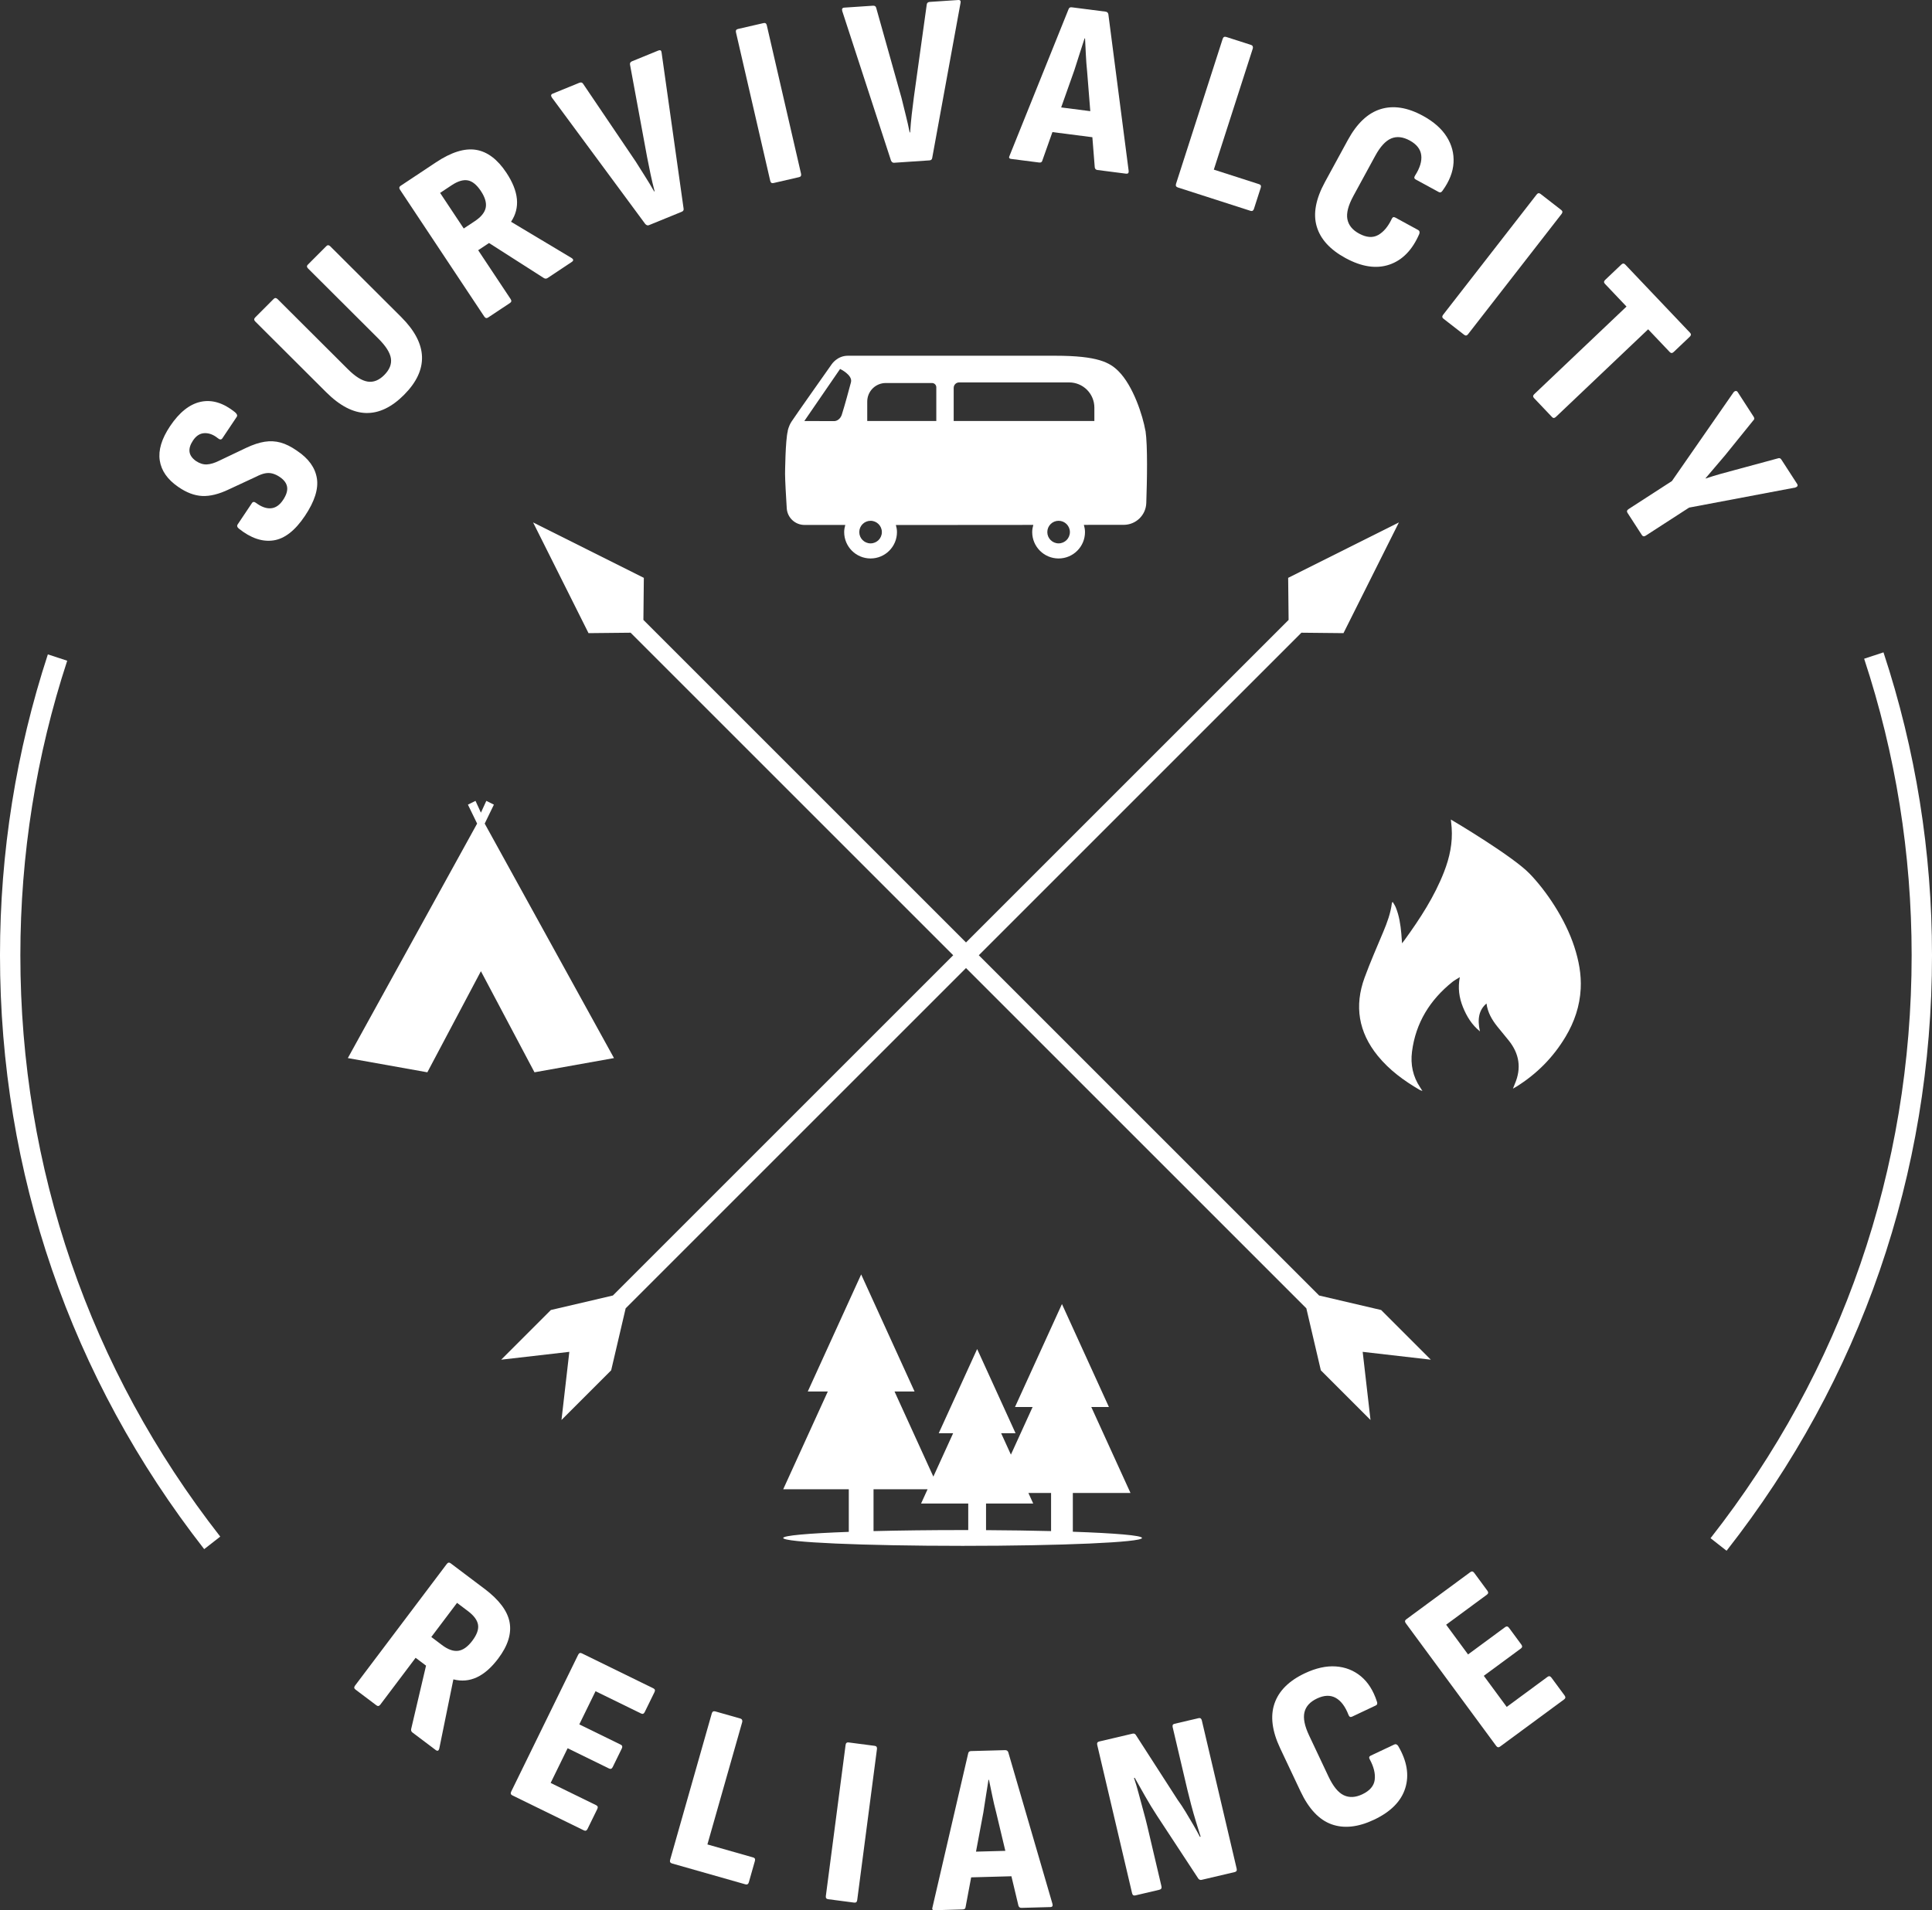 <svg viewBox="0 0 242.078 239.394" version="1.2" xmlns="http://www.w3.org/2000/svg">
  
  <rect x="0" y="0" width="242.078" height="239.394" fill="#333333" stroke="none"/>
  
  <g>
    <g id="Ebene_1">
      <g>
        <path fill="#fff" d="M235.998,81.755l-2.422.799c3.948,11.968,5.951,24.471,5.951,37.161,0,26.773-8.713,52.035-25.197,73.056l2.008,1.574h0c16.84-21.474,25.74-47.28,25.74-74.63,0-12.962-2.045-25.734-6.08-37.96Z"></path>
        <path fill="#fff" d="M8.421,82.804l-2.424-.795c-3.979,12.15-5.997,24.836-5.997,37.705,0,27.255,8.847,52.991,25.585,74.428h0s2.012-1.57,2.012-1.57C11.212,171.589,2.551,146.394,2.551,119.715c0-12.599,1.976-25.018,5.87-36.91Z"></path>
        <path fill="#fff" d="M60.714,199.119l-4.251-3.205c-.178-.134-.339-.104-.484.09l-11.492,15.241c-.145.192-.13.356.048.49h0l2.633,1.984c.177.134.338.103.484-.089l4.425-5.87,1.305.983-1.866,7.951c-.032.178.023.321.169.431l2.898,2.185c.241.183.397.11.466-.216l1.753-8.605.018-.023c1.016.261,1.99.174,2.923-.259.933-.434,1.824-1.214,2.674-2.341,1.215-1.61,1.693-3.124,1.437-4.543-.256-1.418-1.303-2.819-3.138-4.204ZM59.185,205.619c-.571.757-1.16,1.178-1.767,1.263-.608.086-1.29-.157-2.046-.728l-1.329-1.002,3.224-4.276,1.377,1.038c.74.559,1.158,1.127,1.254,1.703.095.578-.143,1.244-.713,2.001Z"></path>
        <path fill="#fff" d="M81.868,211.589l-8.967-4.389c-.199-.098-.352-.037-.458.181l-8.39,17.145c-.106.217-.06.375.139.473l-0.0 0,8.967,4.388c.199.097.352.037.458-.18l1.224-2.5c.106-.218.06-.375-.14-.473l-5.706-2.792,2.128-4.348,5.189,2.54c.199.098.353.037.459-.18l1.144-2.337c.105-.218.06-.375-.14-.473l-5.189-2.539,2.034-4.157,5.706,2.792c.199.098.352.038.458-.18l1.224-2.5c.106-.217.06-.375-.14-.472Z"></path>
        <path fill="#fff" d="M94.368,232.78l-5.731-1.63,4.361-15.334c.027-.097.021-.188-.017-.272-.039-.085-.107-.141-.204-.169l-3.143-.894c-.232-.066-.382.018-.448.25l-5.223,18.359c-.065.233.018.383.25.448h0s9.194,2.615,9.194,2.615c.214.061.353-.025.42-.258l.761-2.677c.066-.232-.007-.38-.221-.44Z"></path>
        <path fill="#fff" d="M109.598,218.794l-3.269-.427c-.22-.029-.346.076-.377.316l-2.474,18.927c-.031.24.062.374.283.403h0s3.269.428,3.269.428c.221.028.346-.077.378-.317l2.474-18.927c.031-.24-.064-.374-.283-.403Z"></path>
        <path fill="#fff" d="M126.335,219.595c-.065-.18-.199-.267-.4-.262l-4.264.116c-.202.005-.32.1-.355.281l-4.471,19.277c-.094.265-.01.394.253.386l0.0 0,3.538-.096c.221-.006.34-.109.354-.312l.696-3.71,5.044-.137.883,3.699c.065.18.189.267.37.262l3.629-.099c.241-.006.329-.14.261-.401l-5.538-19.005ZM122.292,232.052l.919-4.897c.103-.689.21-1.378.322-2.066.112-.689.221-1.368.323-2.036l.06-.002c.139.662.278,1.334.418,2.016.14.683.299,1.364.478,2.045l1.156,4.841-3.677.1Z"></path>
        <path fill="#fff" d="M150.18,215.323l-3.033.713c-.196.046-.267.188-.211.423l1.847,7.862c.12.511.277,1.132.469,1.863s.398,1.45.615,2.155c.218.705.408,1.317.572,1.839l-.089.021c-.229-.443-.499-.935-.811-1.472s-.639-1.088-.978-1.65c-.34-.562-.678-1.073-1.014-1.533l-5.233-8.123c-.096-.143-.231-.194-.408-.153l-4.182.982c-.217.051-.297.194-.241.43l4.366,18.582c.055.235.19.328.406.277h0s3.004-.706,3.004-.706c.235-.056.326-.201.271-.436l-1.772-7.538c-.134-.569-.301-1.214-.501-1.934-.199-.719-.398-1.449-.592-2.191-.195-.741-.387-1.38-.575-1.916l.089-.02c.391.695.825,1.464,1.303,2.304.477.842.974,1.657,1.491,2.446l5.179,7.889c.115.139.251.189.408.152l4.152-.976c.216-.051.296-.194.241-.43l-4.366-18.582c-.056-.235-.191-.328-.407-.277Z"></path>
        <path fill="#fff" d="M174.699,218.629l-2.954,1.395c-.201.095-.241.247-.119.457.511.941.72,1.796.625,2.565-.094.769-.615,1.377-1.563,1.825-.857.404-1.631.441-2.323.109-.691-.331-1.325-1.108-1.902-2.33l-2.44-5.17c-.559-1.186-.752-2.148-.577-2.889.174-.74.699-1.317,1.575-1.73.892-.422,1.672-.449,2.336-.082.663.367,1.2,1.078,1.609,2.134.094.246.24.321.441.227l2.981-1.407c.183-.086.227-.252.133-.498-.446-1.372-1.117-2.427-2.012-3.165-.895-.736-1.941-1.145-3.139-1.228-1.198-.081-2.49.205-3.876.859-1.988.939-3.255,2.2-3.8,3.784-.546,1.584-.31,3.453.705,5.604l2.557,5.416c1.033,2.188,2.328,3.562,3.885,4.121s3.329.368,5.317-.57h0c2.097-.989,3.403-2.309,3.919-3.957s.217-3.414-.894-5.298c-.141-.201-.302-.259-.483-.173Z"></path>
        <path fill="#fff" d="M194.387,210.242c-.144-.195-.305-.227-.483-.095l-5.114,3.768-2.871-3.897,4.652-3.427c.178-.132.195-.295.052-.489l-1.543-2.095c-.144-.195-.305-.227-.483-.095l-4.651,3.427-2.745-3.726,5.114-3.769c.179-.132.196-.295.053-.489l-1.651-2.241c-.143-.194-.305-.226-.482-.095l-8.037,5.922c-.179.132-.196.295-.053.489l11.322,15.367c.144.195.305.227.483.095h0s8.037-5.921,8.037-5.921c.178-.132.196-.295.053-.49l-1.651-2.24Z"></path>
        <path fill="#fff" d="M39.703,59.939c-.213-1.331-1.04-2.479-2.481-3.443-.727-.51-1.412-.854-2.058-1.031-.646-.178-1.315-.212-2.006-.104-.69.108-1.462.363-2.312.765l-3.367,1.605c-.581.291-1.099.447-1.553.472s-.914-.12-1.383-.435c-.476-.341-.74-.725-.796-1.15-.055-.425.091-.897.439-1.417.393-.587.87-.893,1.433-.916.562-.024,1.111.18,1.647.61.263.225.461.236.596.035l1.8-2.69c.112-.167.037-.363-.226-.588-1.452-1.165-2.879-1.599-4.281-1.299-1.401.3-2.686,1.321-3.852,3.064-1.054,1.575-1.483,3.005-1.286,4.289.196,1.284.968,2.389,2.314,3.313,1.027.713,2.029,1.092,3.006,1.138.976.047,2.088-.229,3.336-.825l3.434-1.597c.409-.212.774-.35,1.096-.413.322-.063.633-.057.932.022.299.079.6.219.901.421.553.37.865.792.938,1.264.072.474-.1,1.02-.515,1.64-.427.637-.929.981-1.508,1.029-.579.05-1.2-.172-1.865-.666-.224-.173-.398-.168-.52.017l-1.783,2.665c-.123.185-.073.363.15.537,1.485,1.188,2.928,1.68,4.327,1.474,1.398-.204,2.714-1.228,3.948-3.072h-0c1.211-1.811,1.71-3.381,1.496-4.713Z"></path>
        <path fill="#fff" d="M50.625,49.484h-0c1.552-1.556,2.303-3.15,2.251-4.783-.053-1.633-.921-3.289-2.606-4.97l-8.889-8.865c-.172-.171-.336-.178-.492-.021l-2.328,2.335c-.142.143-.128.3.043.471l8.803,8.779c.942.94,1.468,1.77,1.575,2.49.108.721-.173,1.416-.842,2.087-.655.656-1.347.929-2.074.815-.727-.113-1.555-.633-2.482-1.559l-8.803-8.779c-.172-.171-.336-.178-.492-.021l-2.308,2.313c-.171.172-.17.343.001.514l8.889,8.865c1.699,1.694,3.361,2.562,4.987,2.603,1.625.041,3.214-.717,4.767-2.273Z"></path>
        <path fill="#fff" d="M60.682,39.673c.134.202.293.241.477.119h0l2.747-1.824c.185-.123.21-.285.076-.487l-4.067-6.123,1.361-.903,6.88,4.399c.156.091.31.085.462-.016l3.023-2.009c.252-.167.235-.338-.049-.512l-7.535-4.51-.017-.025c.583-.871.825-1.819.727-2.843-.099-1.023-.539-2.123-1.32-3.3-1.115-1.68-2.385-2.634-3.808-2.863-1.424-.229-3.093.293-5.008,1.565l-4.435,2.945c-.186.123-.21.285-.076.487l10.56,15.899ZM56.582,23.221c.772-.513,1.447-.719,2.022-.617.576.102,1.127.548,1.651,1.337.524.79.726,1.485.605,2.086-.122.602-.577,1.164-1.366,1.688l-1.387.92h-0s-2.962-4.46-2.962-4.46l1.437-.954Z"></path>
        <path fill="#fff" d="M80.856,28.077c.15.156.301.204.45.143h0l4.116-1.681c.186-.076.265-.206.233-.39l-2.758-19.557c-.024-.273-.158-.36-.401-.262l-3.304,1.35c-.206.084-.289.228-.25.429l2.133,11.546c.137.707.279,1.416.429,2.128.148.713.322,1.443.519,2.19l-.057.022c-.383-.671-.77-1.313-1.162-1.927-.393-.612-.777-1.224-1.156-1.831l-6.598-9.755c-.106-.153-.262-.188-.467-.103l-3.333,1.36c-.224.092-.255.257-.092.495l11.697,15.842Z"></path>
        <polygon fill="#fff" points="96.914 22.94 96.914 22.94 96.914 22.94 96.914 22.94"></polygon>
        <path fill="#fff" d="M96.914,22.94l3.213-.74c.216-.05.297-.193.243-.429l-4.29-18.6c-.055-.236-.189-.329-.406-.279l-3.213.741c-.216.05-.297.192-.242.429l4.29,18.599c.054.235.19.328.405.278Z"></path>
        <path fill="#fff" d="M111.639,20.12c.094.196.221.289.382.278l4.438-.298c.2-.013.316-.111.344-.296L120.352.376c.062-.267-.037-.392-.298-.374l-3.562.238c-.222.015-.346.125-.372.328l-1.616,11.629c-.095.714-.183,1.433-.266,2.155-.083.724-.149,1.471-.198,2.242l-.06.004c-.152-.758-.317-1.489-.496-2.195-.179-.705-.351-1.406-.519-2.103l-3.185-11.338c-.053-.179-.19-.261-.41-.245l-3.592.24c-.241.016-.322.163-.243.44l6.105,18.722Z"></path>
        <path fill="#fff" d="M126.699,19.917l3.51.451c.22.028.352-.057.398-.254l1.26-3.559,5.005.642.302,3.791c.037.188.145.293.325.316l3.601.462c.24.03.347-.088.32-.355l-2.544-19.632c-.037-.188-.155-.295-.355-.32l-4.231-.543c-.2-.025-.332.049-.395.225l-7.388,18.357c-.133.247-.07.387.19.42ZM134.626,8.765c.207-.664.419-1.328.637-1.992.217-.663.428-1.317.633-1.962l.06.008c.036.676.069,1.361.102,2.057.032.695.085,1.394.158,2.094l.396,4.961-3.649-.468,1.663-4.697ZM131.287,16.48h0s0,0,0,0Z"></path>
        <path fill="#fff" d="M147.588,23.495h0s9.1,2.928,9.1,2.928c.212.067.354-.013.429-.244l.852-2.649c.074-.231.006-.38-.205-.447l-5.673-1.825,4.882-15.176c.03-.096.027-.187-.008-.273-.036-.086-.102-.144-.198-.175l-3.11-1c-.231-.074-.382.004-.456.234l-5.846,18.17c-.074.23.004.383.234.457Z"></path>
        <path fill="#fff" d="M168.578,32.335v-0c2.036,1.109,3.872,1.386,5.508.83,1.634-.557,2.884-1.839,3.749-3.849.08-.232.031-.396-.145-.492l-2.868-1.562c-.195-.106-.342-.048-.44.174-.459.968-1.026,1.641-1.702,2.019-.677.378-1.476.316-2.397-.185-.833-.454-1.318-1.058-1.459-1.812-.141-.754.112-1.724.759-2.911l2.734-5.021c.627-1.15,1.291-1.874,1.992-2.17.7-.296,1.476-.212,2.326.251.867.473,1.349,1.085,1.444,1.837.095.753-.162,1.605-.773,2.559-.144.221-.117.384.078.49l2.896,1.577c.177.097.337.034.479-.186.845-1.17,1.301-2.334,1.368-3.491.067-1.157-.219-2.243-.859-3.259-.642-1.016-1.636-1.89-2.981-2.623-1.93-1.051-3.696-1.329-5.297-.835-1.602.494-2.971,1.786-4.109,3.876l-2.865,5.26c-1.157,2.125-1.503,3.981-1.034,5.567.467,1.587,1.666,2.905,3.597,3.957Z"></path>
        <path fill="#fff" d="M180.861,39.939h0l2.603,2.023c.176.136.337.108.485-.082l11.716-15.069c.148-.191.136-.354-.039-.491l-2.603-2.023c-.176-.137-.337-.108-.485.082l-11.716,15.069c-.148.191-.136.354.04.491Z"></path>
        <path fill="#fff" d="M203.801,38.417l-11.559,10.979c-.175.167-.186.33-.033.491h0l2.271,2.391c.139.146.296.136.472-.03l11.559-10.979,2.708,2.852c.152.161.317.158.492-.009l2.018-1.917c.176-.166.188-.33.034-.491l-8.125-8.554c-.152-.161-.316-.158-.492.009l-2.018,1.917c-.176.166-.186.33-.034.491l2.708,2.852Z"></path>
        <path fill="#fff" d="M225.213,60.923c.046-.078.03-.176-.046-.295l-1.955-3.022c-.11-.17-.243-.228-.4-.174l-5.458,1.478c-.617.159-1.226.324-1.823.495-.599.171-1.204.358-1.815.562l-.017-.025c.409-.481.818-.963,1.228-1.443.41-.481.819-.962,1.228-1.443l3.542-4.382c.142-.115.152-.267.031-.452l-2.004-3.099c-.056-.085-.131-.126-.226-.125-.095.002-.191.058-.287.168l-7.722,11.121-5.435,3.516c-.203.132-.245.29-.124.477h0s1.791,2.768,1.791,2.768c.12.186.282.214.485.082l5.436-3.516,13.291-2.511c.141-.043.233-.104.279-.181Z"></path>
        <polygon fill="#fff" points="60.258 121.714 66.97 134.383 76.932 132.602 60.733 103.214 61.885 100.841 60.936 100.367 60.258 101.846 59.58 100.367 58.631 100.841 59.783 103.214 43.584 132.602 53.546 134.383 60.258 121.714"></polygon>
        <path fill="#fff" d="M191.637,109.47c-2.088-2.153-9.3-6.451-9.844-6.764.038.395.074.698.097,1.002.143,1.927-.253,3.764-.947,5.548-1.208,3.106-3.009,5.869-4.952,8.55-.087.12-.179.235-.315.413-.034-.452-.056-.828-.09-1.204-.103-1.136-.268-2.26-.707-3.323-.096-.231-.246-.439-.371-.658-.088.07-.1.108-.105.147-.158,1.261-.591,2.436-1.079,3.6-.799,1.905-1.631,3.799-2.341,5.737-1.303,3.555-.755,6.84,1.643,9.792,1.457,1.794,3.289,3.13,5.269,4.284.074.043.162.062.334.126-.133-.207-.206-.327-.284-.444-.913-1.362-1.227-2.874-1.022-4.477.463-3.615,2.246-6.484,5.062-8.742.265-.213.574-.37.93-.596-.261,1.349-.087,2.566.39,3.749.47,1.163,1.102,2.21,2.131,3.045-.368-1.617-.076-2.747.823-3.493.139,1.114.675,2.032,1.35,2.88.47.591.96,1.167,1.433,1.755,1.334,1.66,1.612,3.471.766,5.439-.071.166-.134.335-.237.596h0c.195-.111.306-.169.413-.236,2.566-1.594,4.634-3.68,6.184-6.275,1.106-1.852,1.781-3.84,1.893-6.008.094-1.809-.244-3.549-.799-5.258-1.14-3.513-3.538-7.036-5.626-9.188Z"></path>
        <path fill="#fff" d="M143.092,192.741c0-.317-3.394-.599-8.667-.78h0v-4.856h7.226l-4.913-10.774h2.208l-5.884-12.904-5.884,12.904h2.208l-2.72,5.966-1.223-2.682h1.805l-4.812-10.552-4.812,10.552h1.805l-2.48,5.439-4.864-10.665h2.51l-6.691-14.674-6.691,14.674h2.51l-5.587,12.252h8.218v5.337c-5.017.181-8.218.457-8.218.764,0,.546,10.064.989,22.479.989s22.479-.443,22.479-.989ZM123.55,188.425h5.91l-.602-1.32h2.841v4.776c-2.464-.062-5.217-.103-8.149-.12v-3.336ZM109.453,191.883v-5.243h6.771l-.814,1.785h5.91v3.328c-.235-0-.469-.001-.706-.001-4.063,0-7.871.048-11.16.131Z"></path>
        <path fill="#fff" d="M98.699,54h.015c-.313,1.122-.347,5.381-.347,5.381.003.807.115,2.774.211,4.317.073,1.176,1.049,2.09,2.227,2.09l5.106.002c-.08.286-.137.581-.137.892,0,1.827,1.481,3.307,3.307,3.307s3.308-1.481,3.308-3.307c0-.31-.057-.605-.137-.889l3.442.001,13.778-.011c-.082.288-.139.585-.139.899,0,1.827,1.481,3.307,3.307,3.307s3.308-1.481,3.308-3.307c0-.316-.058-.615-.141-.904l4.995-.004c1.525-.001,2.773-1.208,2.825-2.732.098-2.846.183-7.152-.095-9.043h0s-.011 0-.011 0c-.33-1.913-1.536-5.664-3.403-7.506-1.059-1.045-2.53-1.91-7.882-1.91h-26.007c-1.324,0-2.02,1.067-2.02,1.067,0,0-4.681,6.629-5.045,7.205-.364.576-.465,1.144-.465,1.144ZM132.642,68.097c-.781,0-1.415-.633-1.415-1.415s.633-1.415,1.415-1.415,1.415.633,1.415,1.415-.633,1.415-1.415,1.415ZM119.498,48.604c0-.18.071-.353.199-.48s.3-.199.48-.199h13.788c.838,0,1.642.333,2.234.925.593.593.925,1.396.925,2.234v1.679h-17.627v-4.159ZM108.665,50.32c0-.615.244-1.205.679-1.64.435-.435,1.025-.679,1.64-.679h5.799c.142,0,.278.056.378.157.101.1.157.236.157.378v4.227h0s-8.653,0-8.653,0v-2.442ZM109.082,65.268c.781,0,1.415.633,1.415,1.415s-.633,1.415-1.415,1.415-1.415-.633-1.415-1.415.633-1.415,1.415-1.415ZM105.262,46.238s1.61.761,1.362,1.675h0c-.309,1.139-.7,2.635-1.142,4.042-.169.538-.593.821-.974.821-1.454,0-3.726-.013-3.726-.013l4.48-6.524Z"></path>
        <polygon fill="#fff" points="121.04 118.111 80.618 77.689 80.672 72.417 66.797 65.472 73.742 79.347 79.015 79.293 119.436 119.714 76.792 162.358 69.021 164.175 62.797 170.399 71.336 169.418 70.354 177.956 76.579 171.732 78.395 163.962 121.04 121.318 163.683 163.961 165.5 171.732 171.724 177.956 170.743 169.418 179.281 170.399 173.057 164.175 165.287 162.358 122.643 119.714 163.065 79.293 168.337 79.347 175.281 65.472 161.406 72.417 161.461 77.69 121.04 118.111"></polygon>
      </g>
    </g>
  </g>
</svg>